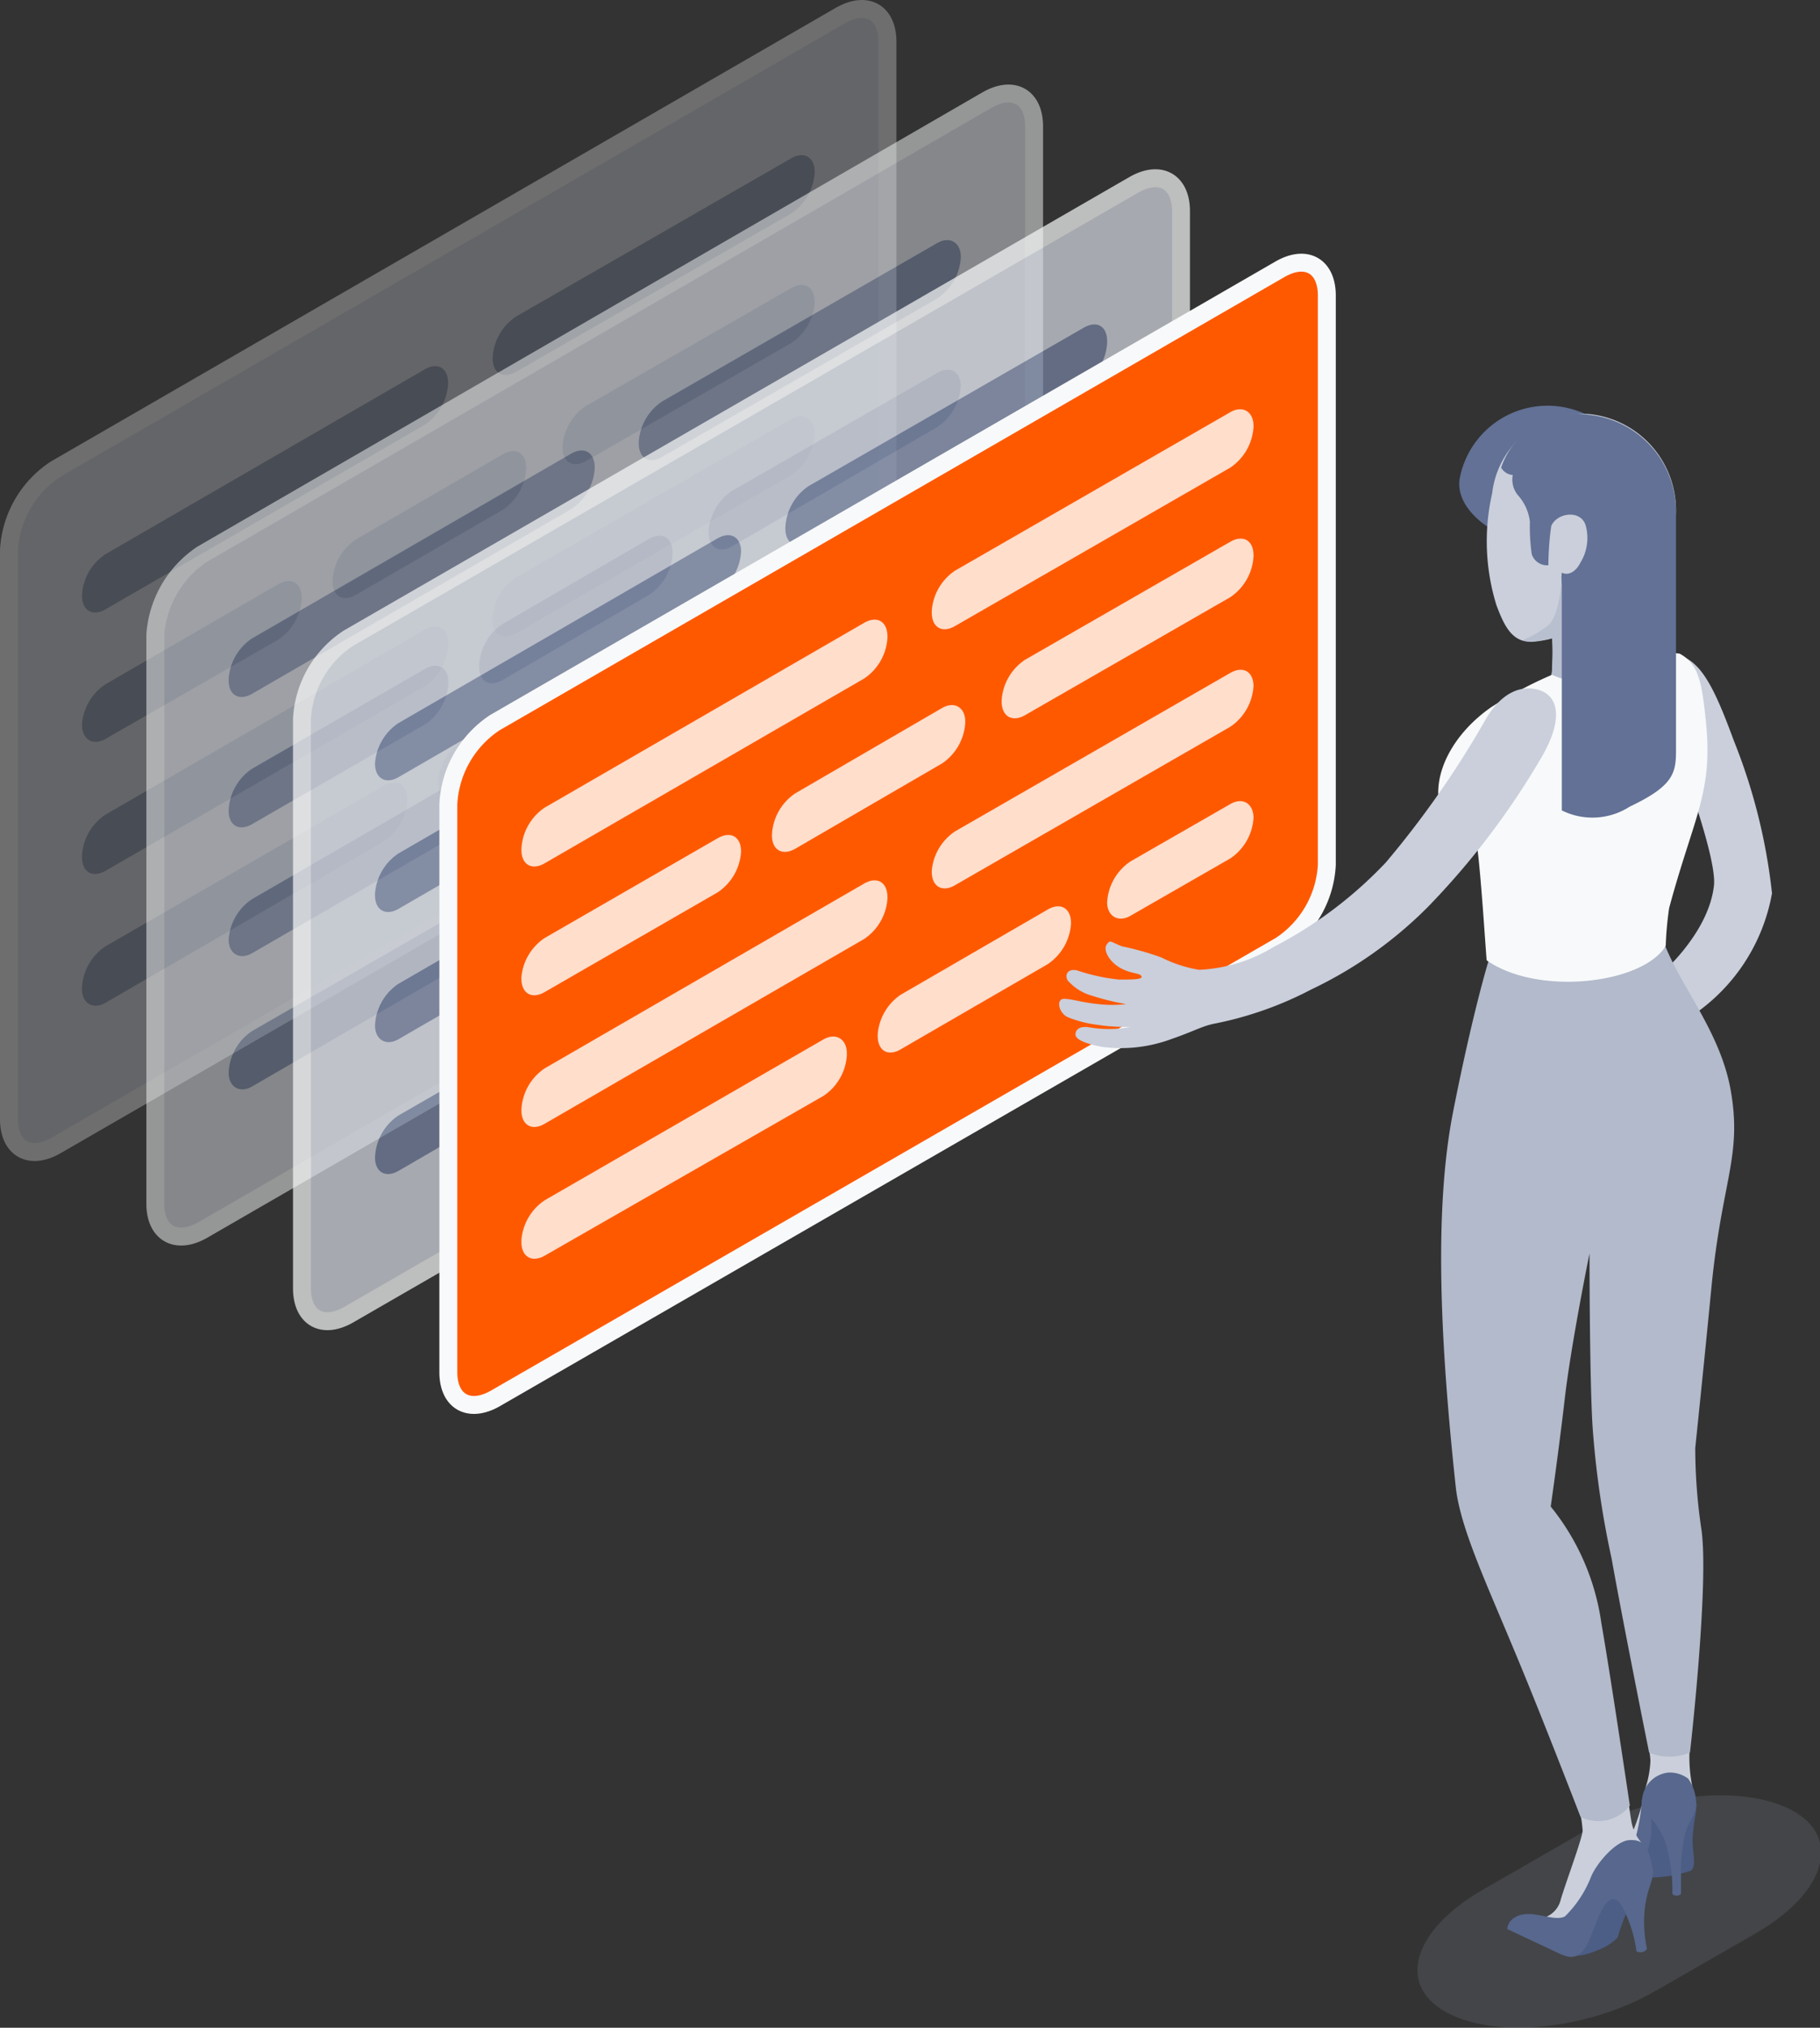 <?xml version="1.0" encoding="UTF-8"?> <svg xmlns="http://www.w3.org/2000/svg" viewBox="0 0 69.01 76.84"><rect x="0" y="0" width="69.01" height="76.84" fill="#333333" stroke="none"/> <defs> <style>.cls-1{isolation:isolate;}.cls-2{fill:#a5aec2;mix-blend-mode:multiply;opacity:0.15;}.cls-3{opacity:0.3;}.cls-4{fill:#d7dbe4;}.cls-5{fill:none;stroke:#f8f9fa;stroke-miterlimit:10;stroke-width:0.68px;}.cls-6,.cls-8{fill:#606f93;}.cls-12,.cls-6,.cls-7{opacity:0.8;}.cls-9{opacity:0.5;}.cls-10{opacity:0.7;}.cls-11{fill:#ff5900;}.cls-12,.cls-13{fill:#fff;}.cls-14{fill:#cacfdb;}.cls-15{fill:#57678d;}.cls-16{fill:#4c5d86;}.cls-17{fill:#627195;}.cls-18{fill:#b2bacb;}.cls-19{fill:#b8bfcf;}.cls-20{fill:#f8f9fa;}</style> </defs> <g class="cls-1"> <g id="Слой_3" data-name="Слой 3"> <path class="cls-2" d="M56.19,71.63,60,69.44c2.58-1.5,6.15-1.85,8-.81s1.19,3.11-1.39,4.61l-3.81,2.19c-2.58,1.5-6.15,1.85-8,.8S53.61,73.13,56.19,71.63Z"></path> <g class="cls-3"> <path class="cls-4" d="M2.12,17.77,31.88.58c1-.56,1.77-.1,1.77,1V23.15a3.94,3.94,0,0,1-1.77,3.08L2.12,43.41c-1,.57-1.78.11-1.78-1V20.84A3.92,3.92,0,0,1,2.12,17.77Z"></path> <path class="cls-5" d="M2.12,17.77,31.88.58c1-.56,1.77-.1,1.77,1V23.15a3.94,3.94,0,0,1-1.77,3.08L2.12,43.41c-1,.57-1.78.11-1.78-1V20.84A3.92,3.92,0,0,1,2.12,17.77Z"></path> <path class="cls-6" d="M4,21l12.1-7c.49-.29.89-.06.89.51v.05a2,2,0,0,1-.89,1.54L4,23.09c-.49.28-.89.05-.89-.52v-.05A2,2,0,0,1,4,21Z"></path> <path class="cls-6" d="M19.56,12,30,6c.49-.28.89-.05.89.52v0A2,2,0,0,1,30,8.09l-10.43,6c-.49.28-.89.05-.89-.51v0A2,2,0,0,1,19.56,12Z"></path> <g class="cls-7"> <path class="cls-8" d="M4,30.87l12.1-7c.49-.29.89-.06.89.51v.05A2,2,0,0,1,16.11,26L4,33c-.49.28-.89.05-.89-.52V32.4A2,2,0,0,1,4,30.87Z"></path> <path class="cls-8" d="M19.56,21.89l10.43-6c.49-.28.89,0,.89.52v.05A2,2,0,0,1,30,18L19.56,24c-.49.28-.89.05-.89-.52v0A2,2,0,0,1,19.56,21.89Z"></path> </g> <g class="cls-7"> <path class="cls-8" d="M4,25.93l6.55-3.79c.49-.28.89-.05.89.52v.05a2,2,0,0,1-.89,1.53L4,28c-.49.28-.89,0-.89-.52v-.05A2,2,0,0,1,4,25.93Z"></path> <path class="cls-8" d="M13.5,20.44l5.56-3.22c.49-.29.89-.06.89.51v.05a2,2,0,0,1-.89,1.54L13.5,22.54c-.49.29-.89.06-.89-.51V22A2,2,0,0,1,13.5,20.44Z"></path> <path class="cls-8" d="M22.21,15.39,30,10.92c.49-.28.89-.05.89.52v.05A2,2,0,0,1,30,13l-7.78,4.47c-.49.28-.89.05-.89-.51v-.05A2,2,0,0,1,22.21,15.39Z"></path> </g> <g class="cls-7"> <path class="cls-8" d="M4,35.86l10.55-6.08c.49-.29.89-.06.89.51v.05a2,2,0,0,1-.89,1.54L4,38c-.49.28-.89,0-.89-.51V37.4A2,2,0,0,1,4,35.86Z"></path> <path class="cls-8" d="M17.51,28.08l5.55-3.23c.49-.28.89-.06.89.51v.05A2,2,0,0,1,23.06,27l-5.55,3.23c-.49.28-.89.05-.89-.51v-.05A2,2,0,0,1,17.51,28.08Z"></path> <path class="cls-8" d="M26.21,23,30,20.86c.49-.29.89-.06.89.51v.05A2,2,0,0,1,30,23l-3.78,2.17c-.49.28-.88.05-.88-.52v-.05A2,2,0,0,1,26.21,23Z"></path> </g> </g> <g class="cls-9"> <path class="cls-4" d="M7.67,21,37.43,3.79c1-.57,1.78-.11,1.78,1V26.36a3.92,3.92,0,0,1-1.78,3.07L7.67,46.62c-1,.56-1.78.1-1.78-1V24.05A4,4,0,0,1,7.67,21Z"></path> <path class="cls-5" d="M7.67,21,37.43,3.79c1-.57,1.78-.11,1.78,1V26.36a3.92,3.92,0,0,1-1.78,3.07L7.67,46.62c-1,.56-1.78.1-1.78-1V24.05A4,4,0,0,1,7.67,21Z"></path> <path class="cls-6" d="M9.56,24.19l12.1-7c.49-.28.89-.05.89.52v.05a2,2,0,0,1-.89,1.53l-12.1,7c-.49.28-.89.06-.89-.51v-.05A2,2,0,0,1,9.56,24.19Z"></path> <path class="cls-6" d="M25.11,15.21l10.43-6c.49-.28.89,0,.89.51v.05a2,2,0,0,1-.89,1.54l-10.43,6c-.49.29-.89.06-.89-.51v-.05A2,2,0,0,1,25.11,15.21Z"></path> <g class="cls-7"> <path class="cls-8" d="M9.56,34.07l12.1-7c.49-.28.89,0,.89.52v0a2,2,0,0,1-.89,1.53l-12.1,7c-.49.28-.89,0-.89-.51v0A2,2,0,0,1,9.56,34.07Z"></path> <path class="cls-8" d="M25.11,25.09l10.43-6c.49-.28.89-.05.89.51v.05a2,2,0,0,1-.89,1.54l-10.43,6c-.49.29-.89.06-.89-.51v-.05A2,2,0,0,1,25.11,25.09Z"></path> </g> <g class="cls-7"> <path class="cls-8" d="M9.56,29.13l6.55-3.78c.49-.28.89-.06.89.51v.05a2,2,0,0,1-.89,1.54L9.56,31.23c-.49.28-.89.06-.89-.51v0A2,2,0,0,1,9.56,29.13Z"></path> <path class="cls-8" d="M19.05,23.65l5.56-3.23c.49-.28.89-.05.89.51V21a2,2,0,0,1-.89,1.54l-5.56,3.23c-.49.28-.88.06-.88-.51v0A2,2,0,0,1,19.05,23.65Z"></path> <path class="cls-8" d="M27.76,18.6l7.78-4.47c.49-.28.89-.05.89.51v0a2,2,0,0,1-.89,1.54L27.76,20.7c-.49.28-.89.05-.89-.52v-.05A2,2,0,0,1,27.76,18.6Z"></path> </g> <g class="cls-7"> <path class="cls-8" d="M9.56,39.07,20.12,33c.49-.28.88,0,.88.52v0a2,2,0,0,1-.88,1.53L9.56,41.17c-.49.28-.89,0-.89-.52v0A2,2,0,0,1,9.56,39.07Z"></path> <path class="cls-8" d="M23.06,31.28l5.56-3.22c.49-.29.88-.06.88.51v.05a2,2,0,0,1-.88,1.54l-5.56,3.22c-.49.29-.89.06-.89-.51v0A2,2,0,0,1,23.06,31.28Z"></path> <path class="cls-8" d="M31.77,26.23l3.77-2.17c.49-.28.89,0,.89.52v.05a2,2,0,0,1-.89,1.53l-3.77,2.17c-.49.28-.89.05-.89-.51v-.05A2,2,0,0,1,31.77,26.23Z"></path> </g> </g> <g class="cls-10"> <path class="cls-4" d="M13.22,24.18,43,7c1-.57,1.78-.11,1.78,1V29.56A3.93,3.93,0,0,1,43,32.64L13.22,49.82c-1,.57-1.77.11-1.77-1V27.25A3.9,3.9,0,0,1,13.22,24.18Z"></path> <path class="cls-5" d="M13.22,24.18,43,7c1-.57,1.78-.11,1.78,1V29.56A3.93,3.93,0,0,1,43,32.64L13.22,49.82c-1,.57-1.77.11-1.77-1V27.25A3.9,3.9,0,0,1,13.22,24.18Z"></path> <path class="cls-6" d="M15.11,27.4l12.1-7c.49-.28.89-.05.89.51v0a2,2,0,0,1-.89,1.54l-12.1,7c-.49.28-.89.05-.89-.52v0A2,2,0,0,1,15.11,27.4Z"></path> <path class="cls-6" d="M30.66,18.42l10.43-6c.5-.29.89-.06.89.51V13a2,2,0,0,1-.89,1.54l-10.43,6c-.49.28-.88.05-.88-.51V20A2,2,0,0,1,30.66,18.42Z"></path> <g class="cls-7"> <path class="cls-8" d="M15.11,37.28l12.1-7c.49-.28.89-.06.89.51v.05a2,2,0,0,1-.89,1.54l-12.1,7c-.49.28-.89,0-.89-.52v0A2,2,0,0,1,15.11,37.28Z"></path> <path class="cls-8" d="M30.66,28.3l10.43-6c.5-.28.89-.05.89.52v.05a2,2,0,0,1-.89,1.54l-10.43,6c-.49.28-.88.05-.88-.51v-.05A2,2,0,0,1,30.66,28.3Z"></path> </g> <g class="cls-7"> <path class="cls-8" d="M15.11,32.34l6.55-3.79c.49-.28.89-.05.89.52v.05a2,2,0,0,1-.89,1.53l-6.55,3.79c-.49.28-.89.05-.89-.52v-.05A2,2,0,0,1,15.11,32.34Z"></path> <path class="cls-8" d="M24.6,26.85l5.56-3.22c.49-.29.89-.06.89.51v.05a2,2,0,0,1-.89,1.54L24.6,29c-.48.29-.88.06-.88-.51v-.05A2,2,0,0,1,24.6,26.85Z"></path> <path class="cls-8" d="M33.31,21.8l7.78-4.47c.49-.28.89,0,.89.52v0a2,2,0,0,1-.89,1.53L33.31,23.9c-.49.29-.88.05-.88-.51v-.05A2,2,0,0,1,33.31,21.8Z"></path> </g> <g class="cls-7"> <path class="cls-8" d="M15.11,42.27l10.56-6.08c.49-.29.89-.06.89.51v0a2,2,0,0,1-.89,1.54L15.11,44.37c-.49.28-.89.05-.89-.51v0A2,2,0,0,1,15.11,42.27Z"></path> <path class="cls-8" d="M28.61,34.49l5.56-3.23c.49-.28.88-.05.88.51v.05a2,2,0,0,1-.88,1.54l-5.56,3.23c-.49.28-.89,0-.89-.51v0A2,2,0,0,1,28.61,34.49Z"></path> <path class="cls-8" d="M37.32,29.44l3.77-2.17c.49-.29.89-.05.89.51v0a2,2,0,0,1-.89,1.54l-3.77,2.17c-.49.28-.89.05-.89-.52V31A2,2,0,0,1,37.32,29.44Z"></path> </g> </g> <path class="cls-11" d="M18.77,27.38,48.54,10.2c1-.57,1.77-.11,1.77,1V32.77a3.9,3.9,0,0,1-1.77,3.07L18.77,53c-1,.56-1.77.1-1.77-1V30.46A3.94,3.94,0,0,1,18.77,27.38Z"></path> <path class="cls-5" d="M18.77,27.38,48.54,10.2c1-.57,1.77-.11,1.77,1V32.77a3.9,3.9,0,0,1-1.77,3.07L18.77,53c-1,.56-1.77.1-1.77-1V30.46A3.94,3.94,0,0,1,18.77,27.38Z"></path> <path class="cls-12" d="M20.66,30.6l12.11-7c.49-.28.88-.05.88.52v.05a2,2,0,0,1-.88,1.54l-12.11,7c-.49.29-.89.06-.89-.51v0A2,2,0,0,1,20.66,30.6Z"></path> <path class="cls-12" d="M36.22,21.62l10.43-6c.49-.28.88,0,.88.51v.05a2,2,0,0,1-.88,1.54l-10.43,6c-.49.29-.89.06-.89-.51v-.05A2,2,0,0,1,36.22,21.62Z"></path> <g class="cls-7"> <path class="cls-13" d="M20.66,40.48l12.11-7c.49-.28.88-.05.88.52v.05a2,2,0,0,1-.88,1.53l-12.11,7c-.49.29-.89.06-.89-.51v0A2,2,0,0,1,20.66,40.48Z"></path> <path class="cls-13" d="M36.22,31.5l10.43-6c.49-.28.88-.05.88.51V26a2,2,0,0,1-.88,1.54l-10.43,6c-.49.29-.89.06-.89-.51V33A2,2,0,0,1,36.22,31.5Z"></path> </g> <g class="cls-7"> <path class="cls-13" d="M20.66,35.54l6.56-3.78c.49-.28.88-.05.88.51v0a2,2,0,0,1-.88,1.54l-6.56,3.78c-.49.29-.89.06-.89-.51v-.05A2,2,0,0,1,20.66,35.54Z"></path> <path class="cls-13" d="M30.16,30.06l5.56-3.23c.49-.28.88,0,.88.51v.05a2,2,0,0,1-.88,1.54l-5.56,3.23c-.49.28-.89.06-.89-.51v0A2,2,0,0,1,30.16,30.06Z"></path> <path class="cls-13" d="M38.87,25l7.78-4.47c.49-.28.88-.05.88.51v.05a2,2,0,0,1-.88,1.54l-7.78,4.47c-.49.28-.89.05-.89-.52v-.05A2,2,0,0,1,38.87,25Z"></path> </g> <g class="cls-7"> <path class="cls-13" d="M20.66,45.48l10.56-6.09c.49-.28.89,0,.89.52V40a2,2,0,0,1-.89,1.53L20.66,47.58c-.49.28-.89.05-.89-.52V47A2,2,0,0,1,20.66,45.48Z"></path> <path class="cls-13" d="M34.16,37.69l5.56-3.22c.49-.29.89-.06.89.51V35a2,2,0,0,1-.89,1.54l-5.56,3.22c-.49.29-.88.06-.88-.51v-.05A2,2,0,0,1,34.16,37.69Z"></path> <path class="cls-13" d="M42.87,32.64l3.78-2.17c.49-.28.88,0,.88.52V31a2,2,0,0,1-.88,1.53l-3.78,2.17c-.49.28-.89,0-.89-.51v0A2,2,0,0,1,42.87,32.64Z"></path> </g> <path class="cls-14" d="M61.64,70a8.13,8.13,0,0,0,.76-2.27,3.89,3.89,0,0,0,.18-1c0-.29-.33-2.27-.33-2.27l1.93-.18s-.11,1.62-.12,2.15a5.55,5.55,0,0,0,.23,1.75c-.09.28-1.16,2.2-1.15,2.2s-1.15.3-1.15.3l-.56-.23Z"></path> <path class="cls-15" d="M61.35,71.08c-.27-.06-1.14-.66-.61-.93a1.11,1.11,0,0,1,.83-.09s-.11.21.07.19c.35,0,.61-1.55.61-2.06l1,.35-.38,2.09-.44.29-.74.16Z"></path> <path class="cls-16" d="M62.61,68.94a2.65,2.65,0,0,1-.35,1.63.82.82,0,0,1-.81.46,5,5,0,0,0,2.66-.14c.22-.16.08-.6.07-1.12s.16-1.12.15-1.4S62.61,68.94,62.61,68.94Z"></path> <path class="cls-15" d="M63.26,67.17a1.12,1.12,0,0,0-1,1.08c0,.5.48.56.87,1.52a6,6,0,0,1,.28,2,.24.24,0,0,0,.33,0s0-.57,0-1.12a8.29,8.29,0,0,1,.15-1.15c.15-.52.47-.75.42-1.28a1.66,1.66,0,0,0-.3-.82A1.16,1.16,0,0,0,63.26,67.17Z"></path> <path class="cls-16" d="M59.45,74s.17.3,1.11-.09a2.09,2.09,0,0,0,.78-.49,7.62,7.62,0,0,1,.36-1s-.18-1.23-.76-.76A10.73,10.73,0,0,0,59.45,74Z"></path> <path class="cls-14" d="M61.61,67.38c.11.69.17,1.16.24,1.59a1.7,1.7,0,0,0,.29.73,2,2,0,0,1,.4.89,2.85,2.85,0,0,0-1.68.92c-.56.77-.53,1.54-1.06,1.66s-1.4-.47-1.4-.47a.94.94,0,0,0,.78-.72c.21-.7.78-2.21.83-2.6a4.68,4.68,0,0,0-.42-1.66Z"></path> <path class="cls-15" d="M61.8,69.73c-.48,0-1.21.8-1.46,1.36a4.29,4.29,0,0,1-1,1.53c-.32.17-.88-.08-1.35-.09s-.81.22-.84.57l2,.94c.46.21.84.22,1.2-.73s.69-1.77,1.14-1.1a5.08,5.08,0,0,1,.56,1.73.3.3,0,0,0,.4-.09,4.87,4.87,0,0,1-.11-1c0-1.27.44-1.58.32-2.08C62.51,70,62.33,69.7,61.8,69.73Z"></path> <path class="cls-17" d="M56.47,20s-1.26-.73-1.13-1.82a3.39,3.39,0,0,1,4.79-2.48C62.94,16.28,56.47,20,56.47,20Z"></path> <path class="cls-14" d="M63.64,24.82c.86.25,1.35,1.2,2.1,3.24a21.86,21.86,0,0,1,1.45,5.79,7.07,7.07,0,0,1-3.49,4.92l-.92-1.68s2-1.62,2.21-3.54c.11-1.08-1.29-4.75-1.29-4.85S63.64,24.82,63.64,24.82Z"></path> <path class="cls-18" d="M64.52,58a21,21,0,0,1-.24-3.13s.34-3.26.61-6.05c.4-4.12,1.18-5,.73-7.53-.39-2.15-1.82-3.82-2.46-5.4l-6.72.53s-.59,1.9-1.34,5.7-.47,8.94.1,14.24c.17,1.53,1.14,3.59,2.22,6.19,1,2.38,2.51,6.3,2.51,6.3a1.51,1.51,0,0,0,1.87-.43s-.77-5.17-1.08-6.91a9,9,0,0,0-1.92-4.42s.31-2.16.53-4.07c.24-2.08.94-5.52.94-5.52s0,5.33.14,6.87a35,35,0,0,0,.7,4.7c.44,2.47,1.42,7.34,1.42,7.34a2,2,0,0,0,1.55,0S64.8,60.12,64.52,58Z"></path> <path class="cls-14" d="M63.24,24.78c-1.43-.08-1.57.16-1.68-.35-.05-.18-.13-1.44-.13-1.44a4.51,4.51,0,0,0,.36-.53,3.66,3.66,0,0,0-1.54-6.77,3.4,3.4,0,0,0-3.67,3,8.18,8.18,0,0,0,.16,4.24c.31.83.61,1.42,1.37,1.39a4.15,4.15,0,0,0,.75-.13,8.37,8.37,0,0,1,0,1.05c0,.37,0,.55-.68,1s1.09,1.35,2.26,1.26a3.76,3.76,0,0,0,2.86-1.56C63.75,25,63.91,24.83,63.24,24.78Z"></path> <path class="cls-19" d="M62.22,22.15,61,22.22l-1.34,0-.42-.48s-.08,1.55-.51,1.93a3.78,3.78,0,0,1-1,.59,1.07,1.07,0,0,0,.37.05,4.15,4.15,0,0,0,.75-.13,8.37,8.37,0,0,1,0,1.05c0,.37,0,.55-.68,1s1.09,1.35,2.26,1.26a3.76,3.76,0,0,0,2.86-1.56c.41-.85.57-1.06-.1-1.11-1.43-.08-1.57.16-1.68-.35-.05-.18-.13-1.44-.13-1.44a4.51,4.51,0,0,0,.36-.53A4.25,4.25,0,0,0,62.22,22.15Z"></path> <path class="cls-17" d="M62.19,22.58a4,4,0,0,0,1.34-2.86,3.67,3.67,0,0,0-3.28-4,3,3,0,0,0-3.33,2,.55.55,0,0,0,.44.28.93.93,0,0,0,.2.77,1.82,1.82,0,0,1,.45,1A7.37,7.37,0,0,0,58.08,21a.61.61,0,0,0,.63.42s0-.76.11-1.49c.22-.51,1.14-.63,1.31,0a1.78,1.78,0,0,1-.21,1.4c-.16.32-.44.5-.7.37a1.37,1.37,0,0,0,1.14,1.54c.79.22.87-.07,1.28-.28A4.21,4.21,0,0,0,62.19,22.58Z"></path> <path class="cls-20" d="M61.82,24.75c.26.33.29.75-.73,1a3.26,3.26,0,0,1-2.24-.18,15.5,15.5,0,0,0-2.31,1.23c-2.28,1.59-2.83,4.34-.53,5.29.14,1,.31,3.7.36,4.3,1.94,1.36,5.9.9,6.79-.54a12.64,12.64,0,0,1,.13-1.44c.93-3.45,1.66-4.36,1.4-7-.15-1.49-.26-2.24-1-2.64A7.23,7.23,0,0,0,61.82,24.75Z"></path> <path class="cls-17" d="M59.22,21.71v9a2.61,2.61,0,0,0,2.57-.14c1.64-.78,1.76-1.25,1.76-2.12V19.28S61.68,21.49,60.34,22C59.3,22.31,59.22,21.71,59.22,21.71Z"></path> <path class="cls-14" d="M42.54,35.86a11,11,0,0,1,1.49.42,5,5,0,0,0,1.43.47,5.91,5.91,0,0,0,2.84-.87,15.85,15.85,0,0,0,4.25-3.2,36,36,0,0,0,3.72-5.31c.63-1.15,1.43-1.44,2.12-1.21s.93,1.1,0,2.64a29.36,29.36,0,0,1-4.25,5.57,15.8,15.8,0,0,1-4.43,3.13A13.51,13.51,0,0,1,46,38.8c-.45.1-.76.29-1.6.58a5.5,5.5,0,0,1-2.62.29c-.73-.14-1-.31-1-.47s.12-.31.46-.28a4.49,4.49,0,0,0,1.62,0s-.75,0-1.2-.08a4.45,4.45,0,0,1-1.16-.29c-.36-.15-.48-.72-.13-.7s.61.13,1.27.2a4.7,4.7,0,0,0,1.06,0,9.5,9.5,0,0,1-1.3-.32,1.89,1.89,0,0,1-.9-.56c-.12-.14-.09-.48.33-.4a7.42,7.42,0,0,0,1.59.35c.54,0,.93,0,.86-.13s-.39-.08-.8-.31-.66-.67-.52-.88S42.1,35.69,42.54,35.86Z"></path> </g> </g> </svg> 